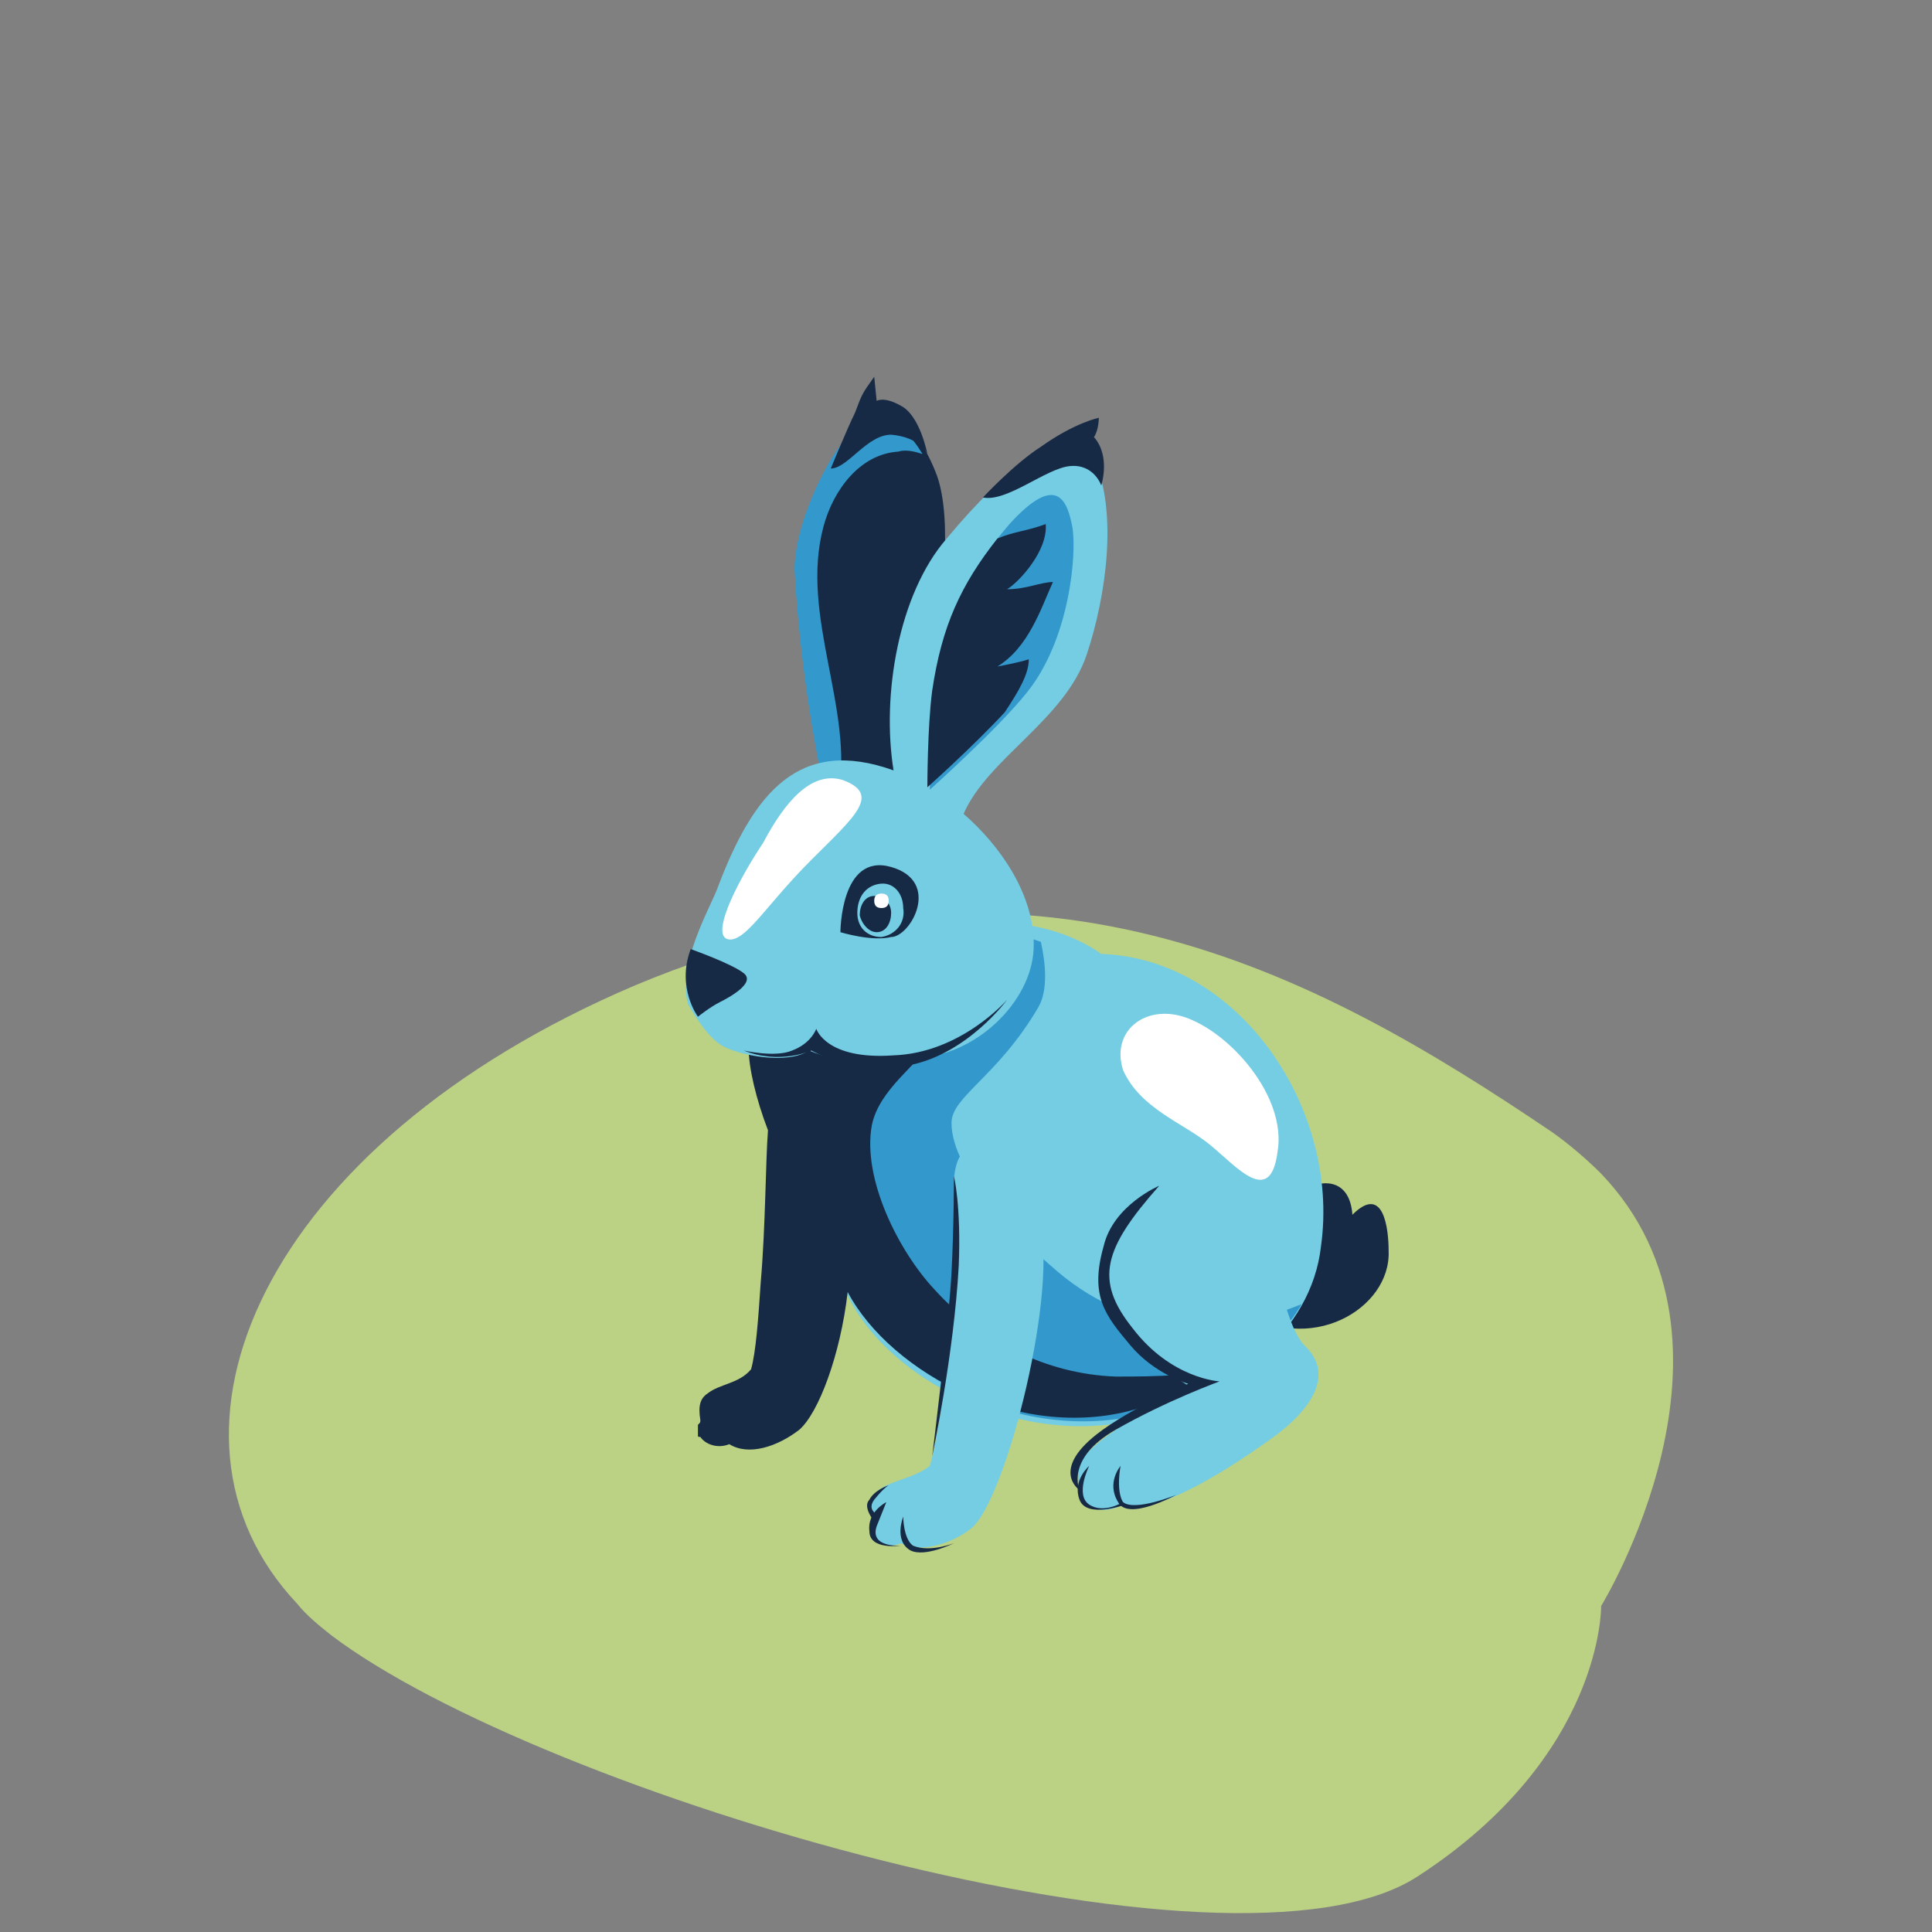 <?xml version="1.0" encoding="UTF-8"?> <!-- Generator: Adobe Illustrator 26.3.1, SVG Export Plug-In . SVG Version: 6.00 Build 0) --> <svg xmlns="http://www.w3.org/2000/svg" xmlns:xlink="http://www.w3.org/1999/xlink" id="Layer_1" x="0px" y="0px" viewBox="0 0 80 80" style="enable-background:new 0 0 80 80;" xml:space="preserve"><rect x="0" y="0" width="80" height="80" fill="#808080" stroke="none"/> <style type="text/css"> .st0{fill:#BBD184;} .st1{fill:#172A45;} .st2{fill:#3399CC;} .st3{fill:#74CDE3;} .st4{fill:#FFFFFF;} </style> <path class="st0" d="M66.3,48.6c-0.6-0.6-1.3-1.2-2-1.7c-9.9-6.7-21.5-13-38-6.1c-15.5,6.6-20.6,18.6-14,25.6 c0.4,0.5,0.9,0.9,1.4,1.3c8.7,6.6,37.3,15,45,10s7.6-11.2,7.6-11.2S73,55.6,66.3,48.6z"></path> <g> <g> <path class="st1" d="M54.1,49.2c0.8-0.4,1.8-0.3,1.9,1.1c1.3-1.3,1.5,0.6,1.5,1.5c0.1,2.4-3.3,4.4-6.2,2.4 C48.5,52.3,54.1,49.2,54.1,49.2z"></path> <path class="st1" d="M37.2,33.7c0,0,2.9-10.3,1.6-14c-0.9-2.4-2.4-3.3-3.8-1.5c-0.8,1-2,3.5-2,5.3c0.3,5.3,1.3,9.4,1.3,9.4 L37.2,33.7z"></path> <path class="st2" d="M34.7,33c0.7-3.6-1.6-7.5-0.6-11.2c0.4-1.5,1.5-3,3.1-3.1c0.3-0.1,0.7,0,1,0.1c-0.9-1.5-2.1-2-3.3-0.5 c-0.8,1-2,3.5-2,5.3c0.3,5.3,1.3,9.4,1.3,9.4H34.7z"></path> <path class="st3" d="M31.2,43.4c-0.1-3.6,2.1-4.4,5.7-4.5c2.7-1,6.3-1.1,8.7,0.6c5.7,0.2,9.9,6.4,9.1,12.1 c-0.4,3.6-3.8,6.1-7.3,7.1c-5.4,1.5-11.4-2-12.6-5.8C33.5,51.2,31.3,45.5,31.2,43.4z"></path> <path class="st2" d="M36.9,38.9c2-0.8,4.3-0.6,6.2,0.1c0.2,0.9,0.3,2-0.1,2.7c-1.7,2.9-3.6,3.7-3.6,4.8c0,2,2.7,4.7,4.1,5.9 c3.2,2.9,7,3,10.4,1.6c-1.3,2.2-3.8,3.8-6.4,4.5c-5.4,1.5-11.4-2-12.6-5.8c-1.3-1.7-3.6-7.3-3.6-9.5C31.2,39.8,33.4,39,36.9,38.9z "></path> <path class="st1" d="M46.2,57c-2.9-0.1-5.6-1.5-7.5-3.6c-1.5-1.6-3-4.6-2.6-6.8c0.3-1.5,1.9-2.5,2.7-3.7c1-1.4,1.3-2.9,1.5-4.5 c-1.2-0.1-2.4,0.1-3.6,0.5c-3.5,0.1-5.7,0.9-5.7,4.5c0,0.8,0.3,2.1,0.8,3.4c-0.1,1.3-0.1,4-0.3,6.3c-0.1,1.5-0.2,2.9-0.4,3.6 c-0.5,0.6-1.3,0.6-1.8,1c-0.3,0.2-0.4,0.5-0.3,1.1C29,58.9,29,58.9,28.9,59c0,0.1,0,0.1,0,0.1s0,0.1,0,0.1c0,0.1,0,0.1,0,0.1v0.1 c0,0.1,0,0.1,0.1,0.1c0.2,0.3,0.7,0.5,1.2,0.3c0.8,0.5,2,0.1,2.9-0.6c0.8-0.7,1.7-3.1,2-5.7c1.8,3.4,7.3,6.3,12.1,4.8 c1.4-0.4,2.8-1,3.9-1.9C49.7,57,47.9,57,46.2,57z"></path> <path class="st3" d="M29.7,36.8c1.5-4,3.4-6.3,7.3-4.9c-0.5-3.1,0.2-7.3,2.2-9.6c2.4-2.9,5.2-5.2,6.1-3.3c1,2.2,0.5,5.7-0.3,8.1 c-0.9,2.7-4.1,4.3-5.1,6.6c1.5,1.3,3,3.4,2.9,5.6c-0.1,2.2-2.4,4.4-4.8,4.5c-1.5,0.1-3.1,0.3-4.5-0.3c-0.9,0.6-2.9,0.2-3.6-0.2 c-0.5-0.3-1-1-1.4-1.7C28,40,29.4,37.6,29.7,36.8z"></path> <path class="st3" d="M36.2,62.8c-0.6-1.5,1.3-1.3,2.3-2.1c0.6-1.9,1.3-9.1,1-11.9c0.3-3,2.9,0.2,3.5,1.7 c0.9,2.6-1.3,11.6-2.8,12.8c-0.9,0.7-2.2,1-2.9,0.6C36.7,64.2,35.8,63.8,36.2,62.8z"></path> <path class="st1" d="M34.8,38.6c0,0,0-3.3,2.1-2.7c2.1,0.6,0.8,2.9,0,2.9C36.1,39,34.8,38.6,34.8,38.6z"></path> <path class="st1" d="M28.6,39.3c0,0,1.7,0.6,2.2,1s-0.6,1-1,1.2s-0.9,0.6-0.9,0.6S28,40.9,28.6,39.3z"></path> <path class="st2" d="M38.5,32.7c0,0,0.1-2.6,0.2-4c0.4-3.1,1.3-4.9,3.1-7c2-2.2,2.4-0.9,2.6,0.1c0.2,1.1-0.1,4.7-1.9,6.9 C41.3,30.2,38.5,32.7,38.5,32.7z"></path> <path class="st1" d="M42.6,27.3c-0.3,0.1-0.8,0.2-1.3,0.3c1.3-0.8,1.8-2.4,2.3-3.5c-0.5,0-1.1,0.3-1.9,0.3 c0.5-0.3,1.7-1.6,1.6-2.7c-0.8,0.3-1.3,0.3-2,0.6c-1.5,1.9-2.3,3.6-2.7,6.3c-0.2,1.5-0.2,4-0.2,4s1.8-1.6,3.2-3.1 C42.2,28.6,42.6,27.9,42.6,27.3z"></path> <path class="st3" d="M52.2,47.6c0,0-3.2-0.2-5,1.6s-1.1,5.2-0.3,6.3c0.8,1.1,2.3,1.8,2.3,1.9c0,0.1-4.3,2.2-4.5,3.3 c-0.1,0.5-0.1,0.8,0.1,1c-0.1,0.7,0.8,1.1,1.7,0.6c1.2,0.5,4-1.2,6.1-2.7c1.7-1.2,2.7-2.7,1.4-3.9C52.7,54.3,52.2,47.6,52.2,47.6z "></path> <path class="st4" d="M34.9,32.3c1.6,0.6,0.5,1.5-1.3,3.3c-1.8,1.8-2.6,3.2-3.3,3.3c-1,0.1,0.1-2.2,1.3-4 C32.5,33.2,33.6,31.9,34.9,32.3z"></path> <path class="st4" d="M49,42.1c1.9,0.6,4.3,3.3,3.9,5.6c-0.3,2.3-1.7,0.6-2.8-0.3c-1.1-0.9-2.9-1.5-3.6-3.1 C46,42.7,47.4,41.6,49,42.1z"></path> </g> <path class="st3" d="M37.4,37.6c0.1,0.6-0.3,1.1-0.9,1.2c-0.6,0-1-0.4-1-1s0.3-1.1,0.9-1.2S37.4,37,37.4,37.6z"></path> <path class="st1" d="M36.9,37.8c0,0.4-0.2,0.8-0.6,0.8c-0.3,0-0.6-0.3-0.7-0.7c0-0.4,0.2-0.8,0.6-0.8 C36.6,37.1,36.9,37.4,36.9,37.8z"></path> <path class="st4" d="M36.8,37.3c0,0.2-0.1,0.3-0.3,0.3s-0.3-0.1-0.3-0.3s0.1-0.3,0.3-0.3C36.7,37,36.8,37.1,36.8,37.3z"></path> <path class="st1" d="M40.7,20.6c0,0,1.3-1.4,2.4-2.1c1.4-1,2.4-1.2,2.4-1.2s0,0.5-0.2,0.8c0.7,0.8,0.3,2,0.3,2s-0.3-0.9-1.3-0.8 C43.3,19.4,41.7,20.8,40.7,20.6z"></path> <path class="st1" d="M34.4,19.4c0,0,0.7-1.7,1-2.3c0.3-0.8,0.3-0.8,0.8-1.5l0.1,1c0,0,0.3-0.2,1,0.2c0.8,0.4,1.1,2,1.1,2 s-0.3-0.7-1.5-0.8C35.9,18,35.1,19.4,34.4,19.4z"></path> <path class="st1" d="M30.8,43.5c0,0,1.3,0.3,2,0c0.8-0.3,1-0.9,1-0.9s0.4,1.3,3.2,1.1c2.8-0.1,4.7-2.3,4.7-2.3s-1.6,2.2-4,2.7 c-2.4,0.4-4.1-0.6-4.1-0.6S32.3,44.1,30.8,43.5z"></path> <path class="st1" d="M48,49.1c0,0-1.9,0.8-2.3,2.5c-0.6,2.1,0.1,2.9,1.1,4.1c1,1.2,2.4,1.6,2.4,1.6s-2.4,1-3.8,2.1 c-1.9,1.5-0.7,2.3-0.7,2.3s-0.6-1.3,1.5-2.5c2.1-1.2,4.3-2,4.3-2s-2-0.1-3.6-2.2C45.3,53,45.7,51.7,48,49.1z"></path> <path class="st1" d="M46.4,60.7c0,0-0.6,0.7-0.1,1.5c0.4,0.8,2.4-0.3,2.4-0.3s-1.7,0.7-2.2,0.3C46.2,61.7,46.4,60.7,46.4,60.7z"></path> <path class="st1" d="M45.1,60.7c0,0-0.7,0.6-0.4,1.4c0.3,0.8,1.9,0.2,1.9,0.2l-0.1-0.1c0,0-0.8,0.5-1.4,0.1 C44.5,61.9,45.1,60.7,45.1,60.7z"></path> <path class="st1" d="M36.7,62.2c0,0-0.8,0.4-0.7,1.2c0,0.8,1.3,0.6,1.3,0.6s-1.3,0.1-1-0.8C36.5,62.7,36.7,62.2,36.7,62.2z"></path> <path class="st1" d="M36.8,61.5c0,0-0.6,0.2-0.8,0.6c-0.3,0.3,0.2,0.9,0.2,0.9l0.1-0.3c0,0-0.4-0.2-0.1-0.6 C36.6,61.6,36.8,61.5,36.8,61.5z"></path> <path class="st1" d="M37.4,62.8c0,0-0.4,1,0.3,1.4c0.6,0.3,1.8-0.3,1.8-0.3s-1,0.4-1.7,0.1C37.4,63.7,37.4,62.8,37.4,62.8z"></path> <path class="st1" d="M39.5,48.7c0,0,0,2.1-0.1,4c-0.1,2-0.8,7.6-0.8,7.6s0.9-4.2,1.1-7.9C39.8,49.9,39.5,48.7,39.5,48.7z"></path> </g> </svg> 